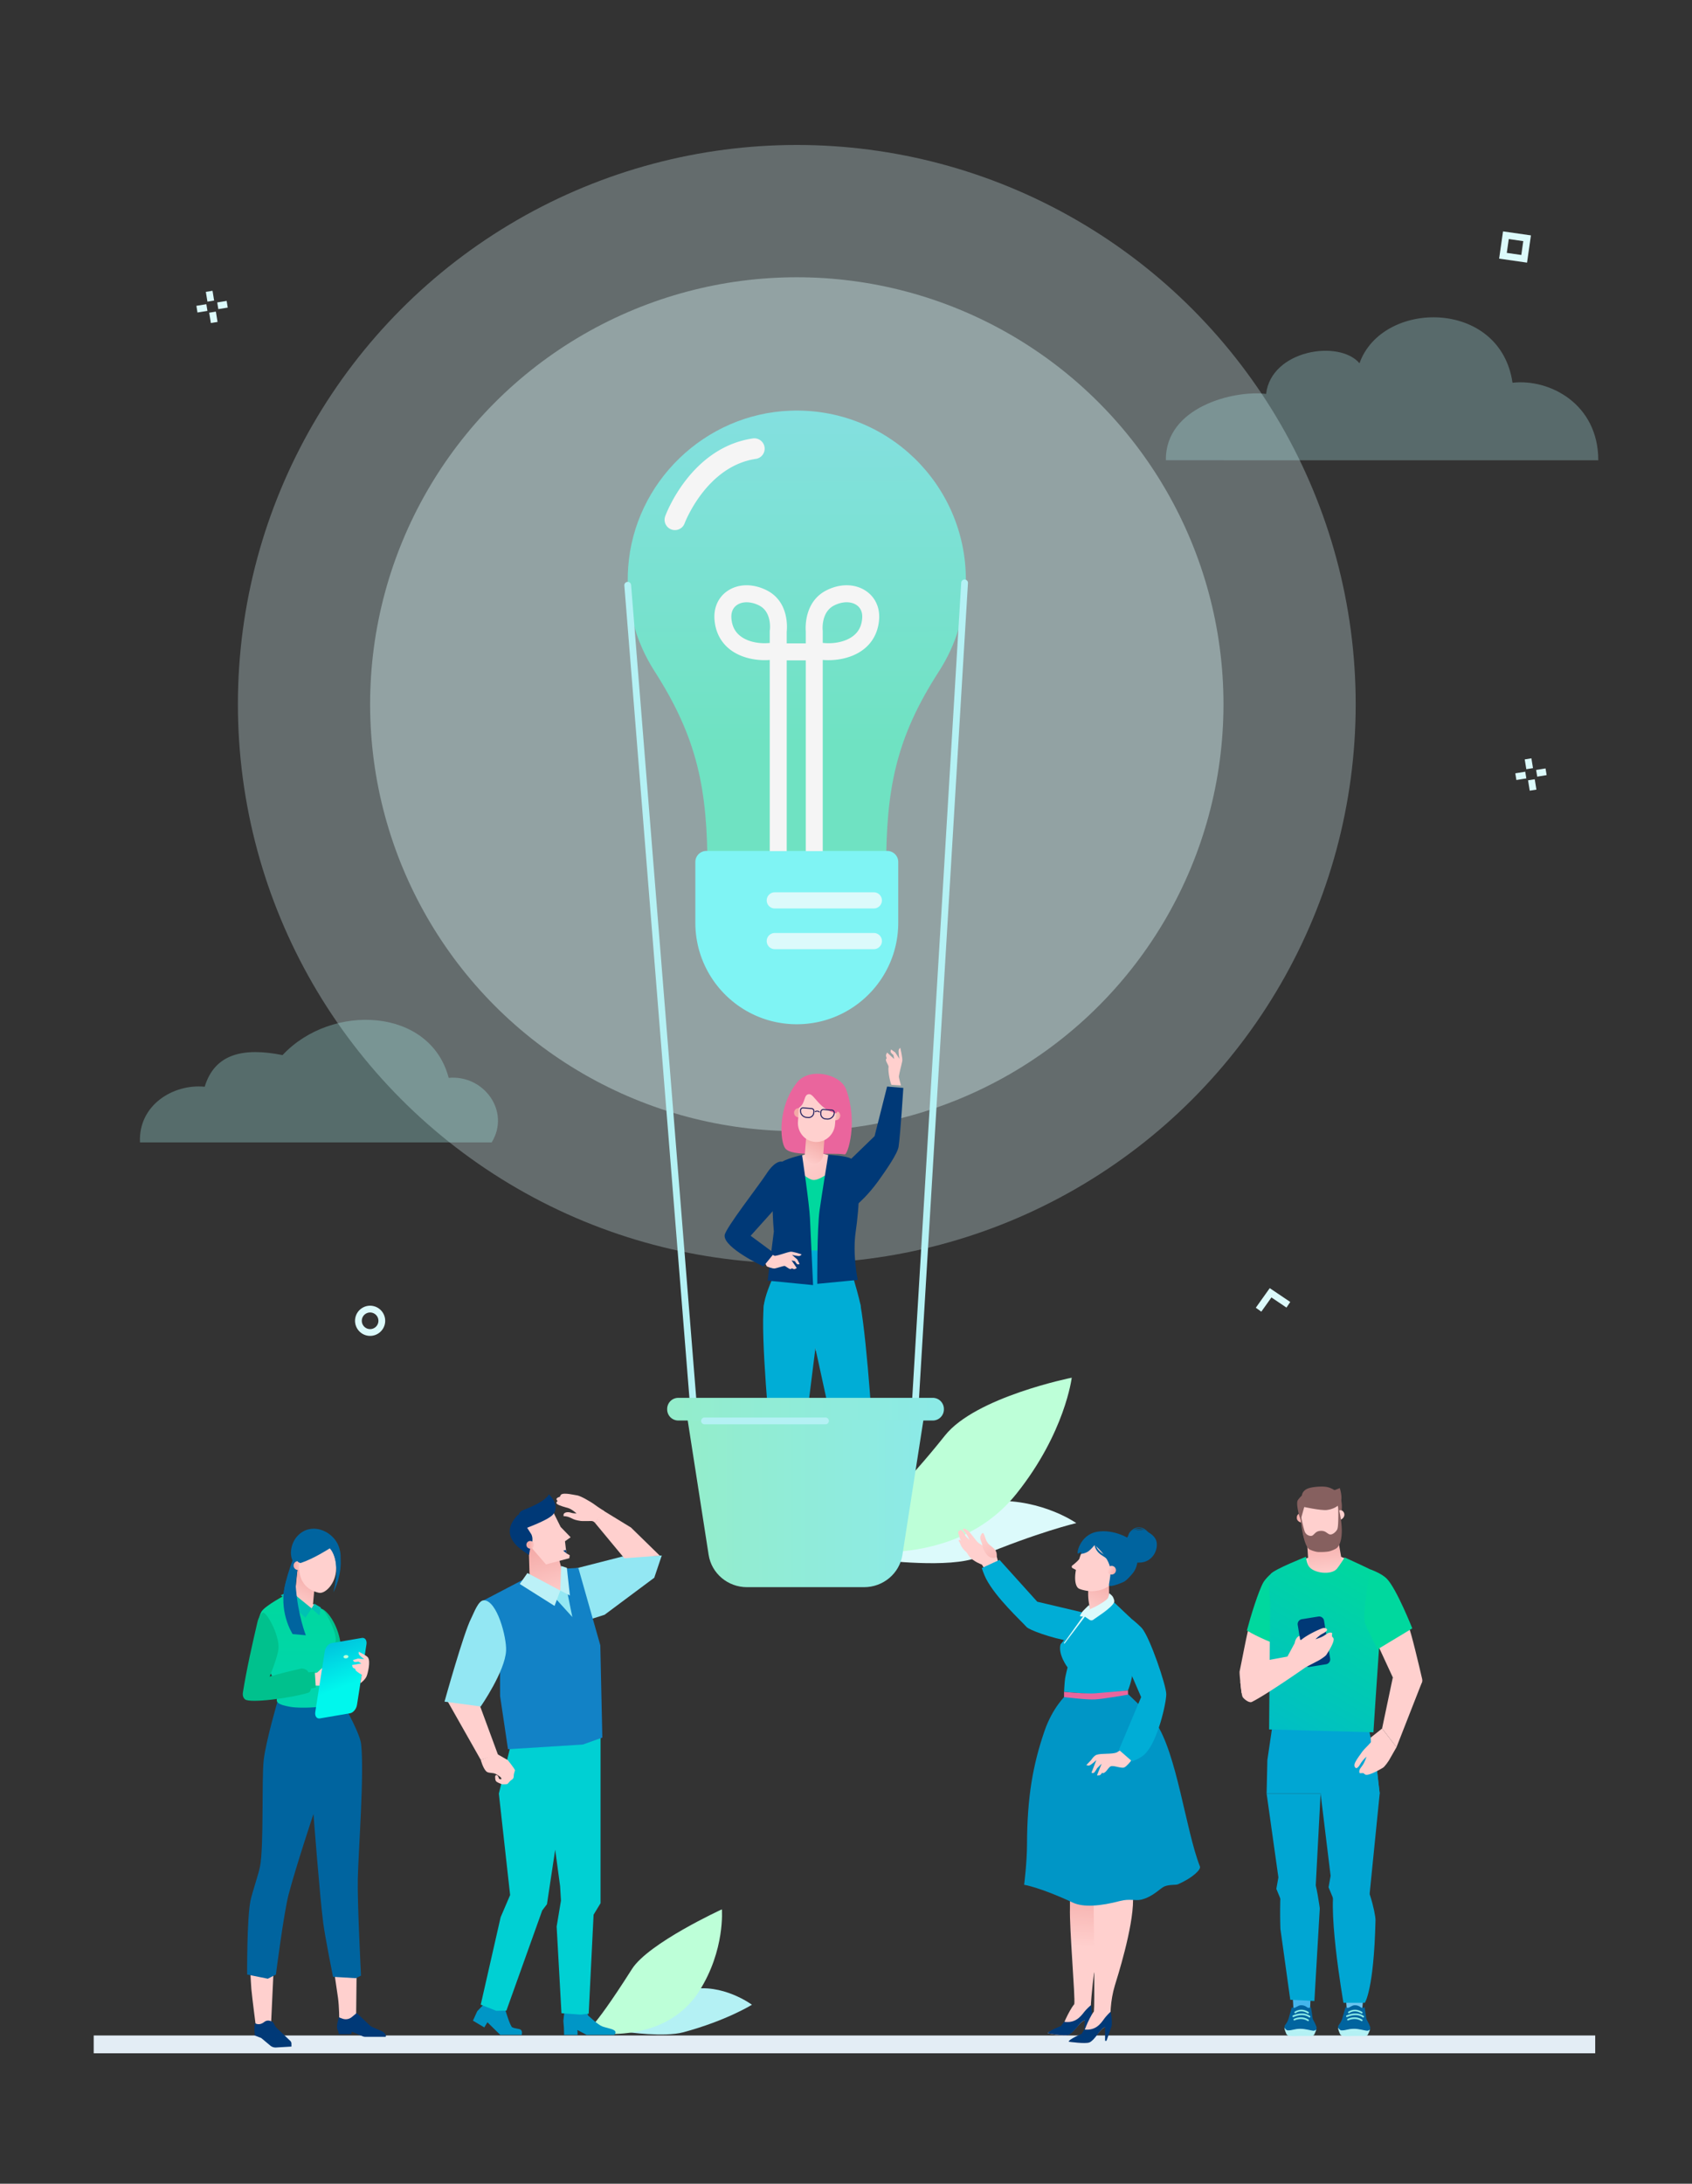 <svg xmlns="http://www.w3.org/2000/svg" viewBox="0 0 1000 1289.836" id="business-idea"><rect x="0" y="0" width="1000" height="1289.836" fill="#333333" stroke="none"/><path fill="#e3edf5" d="M55.388 1202.273h887.406v10.513H55.388z"></path><path fill="#b4f1f4" d="M444.412 1184.113s-17.61-13.029-36.631-8.922c-21.562 4.656-37.549 25.037-37.549 25.037s22.375 3.194 33.624.157c25.729-6.948 40.556-16.272 40.556-16.272z"></path><path fill="#bdffd8" d="M426.637 1127.779s-43.37 19.882-53.137 35.25c-25.197 39.645-27.788 37.094-27.788 37.094s45.991 9.747 67.491-24.001c15.474-24.292 13.434-48.343 13.434-48.343z"></path><circle cx="470.921" cy="415.939" r="252.176" fill="#dcfafb" opacity=".38"></circle><circle cx="470.921" cy="415.939" r="330.313" fill="#dcfafb" opacity=".29"></circle><linearGradient id="a" x1="471.086" x2="470.747" y1="439.668" y2="239.817" gradientUnits="userSpaceOnUse"><stop offset="0" stop-color="#63f7cc"></stop><stop offset="1" stop-color="#7ff4f4"></stop></linearGradient><path fill="url(#a)" d="M467.017 242.582c-50.487 1.923-92.163 42.122-95.759 92.518-1.615 22.616 4.305 43.773 15.503 61.22 25.629 39.931 31.369 70.002 31.369 117.449v4.006h105.582v-4.014c0-47.34 5.508-77.42 31.203-117.181 10.081-15.6 15.932-34.189 15.932-54.146 0-56.484-46.863-102.022-103.83-99.852z" opacity=".75"></path><path fill="#7ff4f4" d="M524.349 502.607H417.493a6.526 6.526 0 0 0-6.527 6.526v35.895c0 33.113 26.843 59.956 59.955 59.956 33.113 0 59.955-26.843 59.955-59.956v-35.895a6.526 6.526 0 0 0-6.527-6.526z"></path><linearGradient id="b" x1="487.183" x2="487.183" y1="531.82" y2="531.82" gradientUnits="userSpaceOnUse"><stop offset="0" stop-color="#93f7d6"></stop><stop offset="1" stop-color="#9bfffa"></stop></linearGradient><path fill="url(#b)" d="M457.912 531.82h58.541-58.541z"></path><path fill="#dcfafb" d="M516.453 536.596h-58.542a4.776 4.776 0 0 1 0-9.552h58.542a4.776 4.776 0 1 1 0 9.552z"></path><linearGradient id="c" x1="487.183" x2="487.183" y1="555.858" y2="555.858" gradientUnits="userSpaceOnUse"><stop offset="0" stop-color="#93f7d6"></stop><stop offset="1" stop-color="#9bfffa"></stop></linearGradient><path fill="url(#c)" d="M457.912 555.858h58.541-58.541z"></path><path fill="#dcfafb" d="M516.453 560.634h-58.542a4.776 4.776 0 1 1 0-9.552h58.542a4.776 4.776 0 1 1 0 9.552z"></path><path fill="#f5f5f5" d="M398.885 313.107a6.127 6.127 0 0 1-2.109-.379 6.105 6.105 0 0 1-3.623-7.83c.605-1.648 15.249-40.524 51.773-45.934 3.306-.492 6.442 1.809 6.936 5.147a6.107 6.107 0 0 1-5.146 6.936c-29.271 4.337-41.973 37.733-42.098 38.07a6.122 6.122 0 0 1-5.733 3.99z"></path><path fill="#ffd0ce" d="M756.763 942.297c-.852-4.579-6.973-5.569-9.218-1.488-3.258 5.921-6.811 12.682-8.448 16.816-1.542 3.895-4.627 20.872-6.453 29.554-.274 1.302 1.169 12.831 1.169 12.831l1.91.2s8.493-7.693 11.047-9.42a4.948 4.948 0 0 0 1.827-2.271l10.898-27.353a4.95 4.95 0 0 0 .268-2.742l-3-16.127z"></path><path fill="#00d89e" d="M753.977 928.383c-1.347-.944-6.257 4.345-7.323 6.262-2.931 5.269-7.51 20.001-9.717 28.417 6.184 3.918 17.452 8.278 17.452 8.278l.128-13.781c-.001 0 1.597-27.678-.54-29.176z"></path><path fill="#ffd0ce" d="M783.373 934.642c-4.982.206-13.919-8.017-15.79-11.117 0 0 1.992-2.236 4.057-2.928 12.281-4.117 11.385-5.108 21.388-.858 1.184.503 5.004 1.96 5.004 1.96-.085.411-10.277 12.762-14.659 12.943z"></path><linearGradient id="d" x1="-3127.279" x2="-3127.279" y1="1079.576" y2="1056.881" gradientTransform="scale(-1 1) rotate(5.923 -517.316 23650.639)" gradientUnits="userSpaceOnUse"><stop offset="0" stop-color="#ffd0ce"></stop><stop offset="1" stop-color="#f4aaa7"></stop></linearGradient><path fill="url(#d)" d="m773.859 931.847 20.518-2.415-3.88-22.129-18.113 1.879z"></path><path fill="#69c4f0" d="m807.35 1161.707-2.559 28.578-8.549.362-1.034-13.551 3.152-9.081z"></path><path fill="#00a6d3" d="m752.003 1019.494-2.969 20.062-.441 19.86h66.827l-1.856-16.003-5.281-25.765z"></path><linearGradient id="e" x1="-1529.59" x2="-1473.567" y1="1023.802" y2="926.769" gradientTransform="translate(2283.623)" gradientUnits="userSpaceOnUse"><stop offset="0" stop-color="#00bec5"></stop><stop offset="1" stop-color="#00d89e"></stop></linearGradient><path fill="url(#e)" d="M751.077 929.648c1.947-2.71 20.794-10.134 20.794-10.134s.249 3.449 1.552 5.497c2.747 4.317 13.502 5.527 16.753 1.559 1.623-1.982 4.514-6.651 4.514-6.651s17.201 7.658 22.168 10.801c3.18 2.012-.046 17.488-1.438 37.225-1.802 25.553-3.709 55.25-3.709 55.25l-61.646-1.684.599-74.619c0-.001-1.416-14.699.413-17.244z"></path><path fill="#00a6d3" d="M806.62 1182.989s5.379-7.471 6.324-48.797c.089-3.907-4.866-25.778-11.279-27.842-3.421-1.102-9.593 1.688-11.654 4.589-6.902 9.712 3.998 72.051 3.998 72.051h12.611z"></path><path fill="#ffd0ce" d="M816.055 931.194s12.562 20.068 16.21 28.695c1.783 4.216 6.45 24.04 8.255 31.822.57 2.459-1.299 4.146-3.044 4.837-1.989.788-14.293-5.757-14.293-5.757l-13.267-28.695 6.139-30.902z"></path><path fill="#44b5ec" d="m775.094 1167.971-.989 22.629-9.441-.373-1.139-19.332z"></path><path fill="#00a6d3" d="M757.853 1109.911c-1.931 8.002-1.104 29.431-1.104 29.431l5.824 41.852 14.251.712 3.194-54.753s-2.021-15.193-3.957-18.163c-1.836-2.817-16.563-5.894-18.208.921z"></path><path fill="#00649f" d="m763.454 1185.692-1.812 6.369a10.946 10.946 0 0 1-1.92 3.757 2.866 2.866 0 0 0-.558 2.376l1.074 2.766 16.596.325 1.027-2.158a2.844 2.844 0 0 0 .052-2.342l-.635-1.498c-.371-.875-1.37-2.331-1.504-3.265-.227-1.584-.945-6.33-.945-6.33l-1.073.224a1.569 1.569 0 0 1-1.297-.31 5.356 5.356 0 0 0-4.091-1.138c-.583.078-1.981.841-2.726 1.268a1.56 1.56 0 0 1-1.068.173l-1.12-.217z"></path><path fill="#b4f1f4" d="M759.102 1197.707s1.069 1.542 1.921 1.56c2.868.06 3.786-.937 7.599-.937 2.962 0 6.235 1.097 7.849 1.157.361.013 1.513-.651 1.513-.651s-1.122 2.935-1.443 3.198c-.32.262-.747.528-1.598.528-1.526 0-4.902-.019-6.428 0-1.481.018-3.718.172-6.399 0-.945-.061-1.651-.72-1.852-1.174-1.199-2.712-1.162-3.681-1.162-3.681z"></path><path fill="#8ceae7" d="M773.079 1193.807a.503.503 0 0 1-.272-.08c-3.636-2.355-7.567-.396-7.607-.376a.5.5 0 0 1-.457-.89c.181-.093 4.474-2.249 8.608.426a.5.5 0 0 1-.272.92z"></path><path fill="#8ceae7" d="M773.948 1191.656a.49.49 0 0 1-.292-.095c-3.809-2.745-9.046-.222-9.099-.196a.499.499 0 1 1-.441-.897c.236-.115 5.834-2.813 10.125.282a.5.5 0 0 1-.293.906z"></path><path fill="#8ceae7" d="M773.079 1189.298a.503.503 0 0 1-.267-.077c-3.933-2.485-6.892-.26-7.016-.164a.5.5 0 0 1-.615-.788c.036-.027 3.622-2.765 8.166.106a.501.501 0 0 1-.268.923z"></path><path fill="#00649f" d="m795.166 1185.692-1.812 6.369a10.964 10.964 0 0 1-1.92 3.757 2.862 2.862 0 0 0-.558 2.376l1.074 2.766 16.596.325 1.027-2.158a2.844 2.844 0 0 0 .052-2.342l-.635-1.498c-.371-.875-1.37-2.331-1.504-3.265-.227-1.584-.945-6.33-.945-6.33l-1.073.224a1.569 1.569 0 0 1-1.297-.31 5.356 5.356 0 0 0-4.091-1.138c-.583.078-1.981.841-2.726 1.268a1.56 1.56 0 0 1-1.068.173l-1.12-.217z"></path><path fill="#b4f1f4" d="M790.813 1197.707s1.069 1.542 1.921 1.56c2.868.06 3.786-.937 7.599-.937 2.962 0 6.235 1.097 7.848 1.157.361.013 1.513-.651 1.513-.651s-1.122 2.935-1.443 3.198c-.32.262-.747.528-1.598.528-1.525 0-4.902-.019-6.428 0-1.482.018-3.718.172-6.399 0-.945-.061-1.651-.72-1.852-1.174-1.198-2.712-1.161-3.681-1.161-3.681z"></path><path fill="#8ceae7" d="M804.79 1193.807a.497.497 0 0 1-.271-.08c-3.635-2.356-7.567-.396-7.606-.376a.5.5 0 0 1-.457-.89c.181-.093 4.476-2.248 8.607.426a.5.5 0 0 1-.273.92z"></path><path fill="#8ceae7" d="M805.66 1191.656a.49.49 0 0 1-.292-.095c-3.809-2.745-9.046-.222-9.099-.196a.499.499 0 1 1-.441-.897c.236-.115 5.835-2.813 10.126.282a.5.5 0 0 1-.294.906z"></path><path fill="#8ceae7" d="M804.79 1189.298a.503.503 0 0 1-.267-.077c-3.933-2.485-6.892-.26-7.016-.164a.5.5 0 0 1-.615-.788c.036-.027 3.622-2.765 8.166.106a.501.501 0 0 1-.268.923z"></path><path fill="#00d89e" d="M806.674 958.51c.739 2.733 7.519 15.658 7.519 15.658l20.487-12.347s-9.203-23.236-14.968-29.247c-3.242-3.38-9.795-5.555-9.795-5.555s-4.922 25.28-3.243 31.491z"></path><path fill="#00a6d3" d="m809.461 1118.737 5.959-59.321-1.856-16.003-33.069 16.003 5.923 48.561-1.211 6.76 5.105 12.417zM777.553 1115.068l2.942-55.652h-31.902l6.96 49.484-1.211 6.76 5.105 12.416z"></path><linearGradient id="f" x1="-4610.843" x2="-4605.56" y1="-6648.073" y2="-6648.073" gradientTransform="rotate(174.077 -2114.656 -2736.531)" gradientUnits="userSpaceOnUse"><stop offset="0" stop-color="#ffd0ce"></stop><stop offset="1" stop-color="#f4aaa7"></stop></linearGradient><path fill="url(#f)" d="M766.453 896.9c-.16-1.543.519-2.848 2.102-3.013 1.583-.164 2.997.954 3.157 2.497.16 1.543-.13 2.78-1.713 2.944-1.584.164-3.386-.885-3.546-2.428z"></path><path fill="#ffd0ce" d="M782.413 914.534c-3.725-.333-11.032-2.081-12.012-7.546l-2.647-15.594c-1.084-6.045 3.39-11.747 9.735-12.406l2.036-.211c6.345-.658 11.895 4.004 12.074 10.143l.611 15.805c.163 5.55-4.061 9.214-9.797 9.809z"></path><path fill="#86605f" d="m767.794 895.189.922 2.484 2.673-9.531 18.742-.933 1.815 8.055.913-2.106s.883-5.501-1.006-9.699c-.999-2.22-4.607-4.671-7.925-5.22-2.594-.429-7.846-.076-10.452.776-4.002 1.308-4.05 4.334-4.05 4.334s-2.239 2.084-2.604 3.188c-.721 2.174.972 8.652.972 8.652z"></path><linearGradient id="g" x1="-1306.755" x2="-1303.261" y1="1187.668" y2="1187.668" gradientTransform="rotate(-7.607 -2459.417 -14757.898)" gradientUnits="userSpaceOnUse"><stop offset="0" stop-color="#ffd0ce"></stop><stop offset="1" stop-color="#f4aaa7"></stop></linearGradient><path fill="url(#g)" d="M794.545 894.325c.215 1.537-1.171 3.268-2.759 3.363-.81.048-.559-5.46-.306-5.546 1.513-.514 2.849.645 3.065 2.183z"></path><path fill="#86605f" d="M769.369 889.828s11.041 2.48 14.782 2.071c2.894-.317 6.826-1.775 8.202-4.585 1.344-2.746-.521-8.368-.521-8.368s-3.636 1.707-7.793 2.523c-2.107.413-9.269.063-13.92 2.076-1.808.781-.75 6.283-.75 6.283z"></path><path fill="#86605f" d="M775.742 906.933c.472-.323.976-.85 1.372-1.24 1.123-1.106 2.141-1.43 3.542-1.477 1.411-.047 2.343.34 3.059.819.841.562 1.286.933 1.925 1.198 1.659.689 4.175-1.542 4.769-3.096.834-2.18.497-13.17.497-13.17l.831 3.283c.009.083.022.163.04.245.313 1.463 3.415 15.706-1.569 20.736-.738.745-3.265 1.738-4.328 2.015-1.699.444-5.258.56-7.01.439-1.298-.09-3.852-.882-4.973-1.546-3.667-2.173-5.158-16.97-5.354-19.096a2.522 2.522 0 0 1 .004-.499l.152-1.386s.982 6.056 2.317 10.201c.861 2.669 3.72 3.262 4.726 2.574z"></path><path fill="#ffd0ce" d="m825.364 1031.991-8.531-11.032 6.35-30.167 16.86 3.742z"></path><path fill="#ffd0ce" d="m825.364 1031.991-4.538 7.917s-2.323 3.593-3.56 4.279c-.943.522-7.851 4.745-10.205 4.054-.292-.086-1.249-.911-1.249-.911s-1.497-.057-1.958.057c-.47.117-.792-1.341-.049-2.633.044-.077.733-1.042 1.545-2.173 1.218-1.697 2.302-5.031 2.302-5.031s-1.942 1.758-3.094 3.447c-.609.892-1.648 3.088-2.87 3.37-.337.078-1.51-.585-1.132-2.303.35-1.594 2.041-3.902 3.779-6.297.63-.869.598-1.255 4.264-4.905.424-.422 1.603-1.779 1.603-1.779l-.112-2.737 6.744-5.385 8.53 11.03z"></path><path fill="#003977" d="m773.945 984.588 9.758-1.571a2.937 2.937 0 0 0 2.433-3.367l-3.605-22.393a2.937 2.937 0 0 0-3.367-2.433l-9.758 1.571a2.937 2.937 0 0 0-2.433 3.367l3.605 22.393a2.938 2.938 0 0 0 3.367 2.433z"></path><path fill="#ffd0ce" d="m771.714 984.749 7.964-4.161s3.617-2.135 4.315-3.286c.532-.877 4.828-7.298 4.161-9.51-.083-.275-.898-1.18-.898-1.18s-.041-1.403.078-1.833c.122-.439-1.333-.757-2.632-.075-.077.04-1.049.675-2.189 1.422-1.71 1.121-5.055 2.099-5.055 2.099s1.778-1.799 3.479-2.859c.898-.56 3.105-1.508 3.4-2.65.081-.314-.569-1.42-2.291-1.086-1.51.293-8.994 3.662-12.925 6.895a.485.485 0 0 1-.786-.302l-.328-2.035c-2.53 1.187-2.797 4.278-2.797 4.278l-4.313 7.994 10.817 6.289zm0 0-10.816-6.287-10.431 1.931-17.42 12.955s.68 7.964 1.412 9.058c.853 1.274 3.833 3.641 5.434 2.842 8.912-4.445 31.821-20.499 31.821-20.499z"></path><path fill="#00d89e" d="m470.72 690.17 24.11 1.872-3.783 48.73-24.111-1.873z"></path><path fill="#ffd0ce" d="M452.948 774.787s-.195 18.737.09 25.866c.261 6.548 1.647 19.594 2.452 26.098.76 6.141 3.199 21.534 2.919 24.58-.419 4.55-2.773 13.271-2.632 19.497.636 28.162 2.909 46.448 2.909 46.448s-2.317 4.117-4.953 7.509c-1.109 1.427-.786 2.56-2.618 4.453-.688.711 2.864 2.163 4.419 2.209 2.687.08 8.319-2.279 11.256-5.827 1.446-1.748.457-4.888 1.02-8.942 1.435-10.332 4.251-33.508 5.837-46.149.788-6.277-.498-15.714.56-21.695.153-.867 1.812-13.097 1.972-13.944 1.298-6.852 3.468-33.213 3.468-33.213l-26.699-26.89zm52.638 11.112s9.53 58.936 9.006 67.065c-.294 4.56-1.924 3.327-3.031 9.456-5.008 27.72-9.918 52.686-9.918 52.686s7.026 5.507 10.937 8.786c2.629 2.204 6.579 2.717 5.712 4.813-.384.927-15.862-2.555-17.405-2.752-2.667-.339-7.571-.336-8.421-3.043-.512-1.629.681-5.133.755-9.225.189-10.429-1.439-32.722-.068-43.491.799-6.276 2.921-10.594 3.751-13.615 2.146-7.809-15.273-60.893-15.273-60.893l23.955-9.787z"></path><path fill="#004381" d="M447.664 933.286c1.378.239 3.728.481 3.728.481 1.153.16 3.803.194 4.752-.48l4.838-3.201a7.191 7.191 0 0 1 2.83-1.103l.993-.159a3.478 3.478 0 0 0 2.698-2.184c.581-2.022.043-5.586.043-5.586s-7.964 8.006-13.512 6.559c-2.39-.623 1.109-4.648 1.109-4.648s-2.644 3.713-7.344 6.914c-.59.402-1.535 1.063-1.658 1.766-.098.552.116 1.397 1.523 1.641zm44.246-12.639.837-3.154s5.177 3.222 13.356 5.623c2.498.733 5.908.509 6.478.776l5.538 2.596a4.413 4.413 0 0 1 1.921 1.741c.442.742-.147 1.681-1.01 1.656l-10.917-.316a3.55 3.55 0 0 1-1.382-.324l-6.449-2.95-.463 2.625-7.367-.576-.846-4.025a10.265 10.265 0 0 1 .304-3.672z"></path><linearGradient id="h" x1="590.3" x2="647.463" y1="1188.347" y2="1188.347" gradientTransform="rotate(4.44 5991.191 -789.797)" gradientUnits="userSpaceOnUse"><stop offset="0" stop-color="#00add6"></stop><stop offset="1" stop-color="#00add6"></stop></linearGradient><path fill="url(#h)" d="M480.64 788.972c-7.717.397-30.155-7.246-29.243-17.465.993-11.12 13.694-33.388 13.694-33.388l34.522 1.019s7.434 23.844 8.877 31.31c2.338 12.096-20.359 18.138-27.85 18.524z"></path><path fill="#ea659d" d="M471.196 639.199c-11.862 14.644-10.162 35.119-7.101 39.107 4.089 5.328 25.992 2.168 35.165 3.558 1.755.266 7.941-18.981.845-38.316-3.428-9.34-21.759-13.177-28.909-4.349z"></path><linearGradient id="i" x1="269.233" x2="303.777" y1="1294.042" y2="1353.876" gradientTransform="translate(208.903 -614.873)" gradientUnits="userSpaceOnUse"><stop offset="0" stop-color="#ffd0ce"></stop><stop offset="1" stop-color="#f4aaa7"></stop></linearGradient><path fill="url(#i)" d="M480.668 696.968c5.078.322 14.811-8.617 16.793-11.498 0 0-2.632-1.435-3.925-1.874-8.474-2.876-12.032-3.93-22.337-.169-1.22.445-4.582 2.448-4.582 2.448.075.392 9.584 10.81 14.051 11.093z"></path><linearGradient id="j" x1="609.379" x2="615.654" y1="1111.478" y2="1096.161" gradientTransform="rotate(4.44 5991.191 -789.797)" gradientUnits="userSpaceOnUse"><stop offset="0" stop-color="#ffd0ce"></stop><stop offset="1" stop-color="#f4aaa7"></stop></linearGradient><path fill="url(#j)" d="m486.803 672.325-9.841-.77a.49.49 0 0 0-.526.449l-.739 9.446a5.424 5.424 0 0 0 4.985 5.831 5.424 5.424 0 0 0 5.831-4.985l.739-9.446a.487.487 0 0 0-.449-.525z"></path><linearGradient id="k" x1="736.555" x2="741.954" y1="1110.981" y2="1110.981" gradientTransform="rotate(4.531 6329.756 -2215.875)" gradientUnits="userSpaceOnUse"><stop offset="0" stop-color="#ffd0ce"></stop><stop offset="1" stop-color="#f4aaa7"></stop></linearGradient><path fill="url(#k)" d="M496.615 659.175c-.119 1.501-1.42 2.622-2.907 2.505-1.486-.118-2.595-1.43-2.476-2.931.119-1.501 1.42-2.622 2.906-2.504 1.487.117 2.596 1.43 2.477 2.93z"></path><linearGradient id="l" x1="-5002.633" x2="-4997.234" y1="-6733.542" y2="-6733.542" gradientTransform="rotate(-175.56 -2119.694 -3145.094)" gradientUnits="userSpaceOnUse"><stop offset="0" stop-color="#ffd0ce"></stop><stop offset="1" stop-color="#f4aaa7"></stop></linearGradient><path fill="url(#l)" d="M469.315 657.037c.117-1.501 1.418-2.624 2.904-2.507 1.487.116 2.596 1.427 2.479 2.928-.117 1.501-1.418 2.624-2.904 2.507-1.487-.116-2.596-1.427-2.479-2.928z"></path><path fill="#ffd0ce" d="M484.264 641.711c-6.049-.479-11.352 4.174-11.845 10.393l-.813 10.266c-.493 6.219 4.012 11.649 10.061 12.128 6.049.479 11.352-4.174 11.845-10.393l.813-10.266c.492-6.218-4.012-11.648-10.061-12.128z"></path><path fill="#ea659d" d="M492.544 638.173c-2.674-2.449-9.846-4.859-16.89.326-7.208 5.307-4.642 16.531-3.405 15.75 4.095-2.583 2.479-8.103 6.131-7.96 2.942.116 6 9.146 15.65 11.267.751.165 1.912-2.945 2.589-5.492 1.74-6.555-1.888-11.888-4.075-13.891z"></path><path fill="#1a1b5c" d="m479.682 654.474-4.951-.387a1.79 1.79 0 0 0-1.922 1.643 4.275 4.275 0 0 0 3.925 4.591l.879.069a3.392 3.392 0 0 0 3.643-3.115l.069-.879a1.79 1.79 0 0 0-1.643-1.922zm.98 2.754a2.797 2.797 0 0 1-3.003 2.567l-.879-.069a3.68 3.68 0 0 1-3.377-3.951 1.192 1.192 0 0 1 1.281-1.095l4.951.387a1.192 1.192 0 0 1 1.095 1.281l-.068.88zm4.189-.556-.069.879a3.392 3.392 0 0 0 3.115 3.643l.879.069a4.275 4.275 0 0 0 4.591-3.925 1.79 1.79 0 0 0-1.643-1.922l-4.951-.387a1.79 1.79 0 0 0-1.922 1.643zm.594.046a1.193 1.193 0 0 1 1.281-1.095l4.951.387a1.192 1.192 0 0 1 1.095 1.281 3.679 3.679 0 0 1-3.951 3.377l-.879-.069a2.797 2.797 0 0 1-2.567-3.003l.07-.878zm-.956-.078a2.369 2.369 0 0 0-2.813-.245.269.269 0 0 0 .283.455 1.83 1.83 0 0 1 2.173.19.268.268 0 1 0 .357-.4z"></path><path fill="#003977" d="M474.028 682.189s4.31 28.963 4.68 37.4c.515 11.764 1.834 39.469 1.834 39.469L453.7 756.42l3.66-29.085s-3.177-32.461 3.467-40.038c2.365-2.697 13.201-5.108 13.201-5.108zm15.49-.138s-3.992 24.684-5.125 32.705c-1.579 11.185-1.354 43.556-1.354 43.556l23.892-2.301s-3.19-14.895-1.195-28.552c1.865-12.763 4.16-38.47-2.636-43.034-2.642-1.774-13.582-2.374-13.582-2.374z"></path><path fill="#004381" d="m462.634 928.705-1.66.588-.164 2.094 3.771.519 2.301-.761.816-5.451z"></path><linearGradient id="m" x1="590.287" x2="623.669" y1="1268.274" y2="1268.274" gradientTransform="rotate(4.44 5991.191 -789.797)" gradientUnits="userSpaceOnUse"><stop offset="0" stop-color="#00add6"></stop><stop offset="1" stop-color="#00add6"></stop></linearGradient><path fill="url(#m)" d="M456.974 914.328s-3.393-36.931-2.648-49.848c.221-3.832 1.123-13.099 1.123-13.099s-6.199-63.037-3.944-80.808c1.023-8.059 33.124 4.003 33.124 4.003l-9.707 77.75 1.445 14.686-7.551 47.698-8.962 1.183-2.88-1.565z"></path><linearGradient id="n" x1="-3289.662" x2="-3249.048" y1="1529.71" y2="1529.71" gradientTransform="matrix(-1 .001 -.074 .975 -2658.432 -645.523)" gradientUnits="userSpaceOnUse"><stop offset="0" stop-color="#00add6"></stop><stop offset="1" stop-color="#00add6"></stop></linearGradient><path fill="url(#n)" d="m504.352 912.605 9.086-52.361 2.837-6.211s-3.384-58.812-7.784-83.586c-1.336-7.522-27.941 19.682-27.941 19.682l13.803 63.295-2.889 11.154-.594 48.445 13.482-.418z"></path><path fill="#ffd0ce" d="M467.098 739.355c-2.747.516-6.278 2.043-9.047 2.423-.433.06-2.351-1.155-2.351-1.155l-3.855 4.67s1.294 2.521 1.317 2.655c.023.134 3.56 1.498 4.773 1.268 1.658-.313 3.826-1.129 5.478-1.472.967-.201 2.599 1.957 3.936 1.817.137-.014.608-.423.608-.423s1.147.515 1.553.486c.38-.027 1.377-.655 1.377-.655l-3.063-4.526 2.016.544s.944 1.772 1.626 1.825c.784.061 1.111-.271 1.111-.271l-1.351-2.612-3.118-2.726s3.654.984 4.667.557c.45-.19.999-.863.999-.863s-5.302-1.8-6.676-1.542z"></path><path fill="#003977" d="m457.302 714.734-13.656 15.194 13.921 10.283-6.38 7.82s-23.642-11.009-22.912-18.416c.404-4.098 20.345-29.536 24.643-36.207 5.588-8.676 9.36-7.225 9.36-7.225l-4.976 28.551zm43.726-28.304 15.858-15.343 7.407-29.317 9.598.835s-1.707 27.367-2.817 34.727c-.614 4.072-7.364 13.813-11.998 20.255-6.027 8.377-11.894 13.354-11.894 13.354l-6.154-24.511z"></path><path fill="#ffd0ce" d="M525.15 630.32c-.341 1.621.382 6.98 1.67 10.433l5.659.363s-1.317-4.763-1.243-5.259c.47-3.169 1.425-6.058 2.023-9.193.299-1.568-1.195-7.791-1.195-7.791s-.659.592-.856 1.098c-.445 1.141.342 5.415.342 5.415l-2.456-3.764-2.419-1.72s-.328.356-.301 1.264c.023.789 1.663 1.988 1.663 1.988l.435 2.357-4.163-3.812s-.634 1.11-.674 1.547c-.043.466.398 1.821.398 1.821s-.406.518-.424.675c-.187 1.534 1.772 3.477 1.541 4.578z"></path><path fill="#f5f5f5" d="M511.683 348.971c-6.412-4.248-15.058-4.377-23.125-.346-13.227 6.611-12.538 21.952-12.329 24.483v6.919H464.96v-6.849c.301-2.776 1.29-17.963-11.894-24.553-8.026-4.01-16.6-3.899-22.935.3-5.442 3.605-8.312 9.678-7.875 16.659.474 7.607 3.731 13.908 9.413 18.215 6.645 5.034 15.771 6.596 23.267 6.024V502.71h10.023V390.05h11.268v112.66h10.023V389.799c7.643.654 17.079-.895 23.924-6.079 5.685-4.307 8.938-10.58 9.41-18.131.435-6.951-2.445-13.006-7.901-16.618zm-56.695 23.197a5.17 5.17 0 0 0-.051.713v6.884c-5.44.591-12.462-.353-17.212-3.954-3.381-2.563-5.169-6.111-5.463-10.852-.213-3.402.963-6.059 3.404-7.674 1.556-1.031 3.492-1.542 5.606-1.542 2.32 0 4.849.619 7.312 1.849 7.727 3.864 6.458 14.167 6.404 14.576zm49.133 3.563c-4.951 3.751-12.296 4.671-17.869 3.996v-6.846c0-.193-.01-.378-.031-.567-.012-.105-1.119-10.754 6.819-14.722 4.746-2.374 9.772-2.475 13.109-.266 2.456 1.626 3.643 4.265 3.431 7.633-.292 4.685-2.077 8.209-5.459 10.772z"></path><path fill="#b4f1f4" d="M748.285 232.668c3.041-25.957 43.147-32.256 55.205-18.107 13.344-37.631 83.2-38.233 90.432 11.514 22.063-2.488 50.711 12.613 50.69 45.778H689.057c-.47-31.358 40.01-41.52 59.228-39.185z" opacity=".29"></path><path fill="#aff9f5" d="M120.973 641.895c5.93-19.465 22.688-23.343 46.021-18.692 28.919-30.953 87.281-28.196 98.188 13.443 20.743-1.898 36.677 19.732 25.409 38.129H82.72c-.984-22.282 19.958-34.704 38.253-32.88z" opacity=".29"></path><path fill="#dcfafb" d="M636.109 899.631s-19.86-14.002-47.968-13.084c-17.309.566-67.911 34.877-67.911 34.877s41.326 5.206 57.79-1.667c35.862-14.972 58.089-20.126 58.089-20.126z"></path><path fill="#bdffd8" d="M633.412 813.751s-56.756 11.337-74.896 34.12c-46.794 58.773-71.437 65.679-71.437 65.679s73.796 18.698 113.713-31.33c28.731-36.008 32.62-68.469 32.62-68.469z"></path><path fill="#93e7f3" d="m357.313 953.781 29.368-21.876 4.429-13.131-23.463.648-29.635 7.584 8.825 30.109z"></path><path fill="#0096c6" d="m333.281 1197.654-.327-3.95.666-6.198 6.324.082 6.205-1.281s1.369 4.215 1.514 4.264c.316.106 5.442 5.267 8.378 6.387 1.56.595 5.094 1.245 6.563 2.04 2.499 1.352.326 2.916.326 2.916h-16.275l-5.368-2.876.101 2.876h-7.992l-.115-4.26zm-51.215-9.73 4.944-5.168s3.438 1.103 5.205 2.146c1.126.664 5.839.724 6.012 1.039s3.219 10.91 4.518 11.508c1.792.825 3.667.74 4.777 1.285 1.495.735.825 3.18.825 3.18h-12.683l-7.591-7.432-1.844 3.032-6.708-3.983 2.545-5.607z"></path><linearGradient id="o" x1="-653.981" x2="-653.981" y1="2354.798" y2="2323.119" gradientTransform="matrix(1.113 -.345 .319 1.028 304.16 -1700.224)" gradientUnits="userSpaceOnUse"><stop offset="0" stop-color="#ffd0ce"></stop><stop offset="1" stop-color="#f4aaa7"></stop></linearGradient><path fill="url(#o)" d="m331.847 943.551-18.65-5.532-.698-24.149 17.312 4.984 4.302 15.824z"></path><path fill="#93e7f3" d="m314.16 937.728 16.987 1.748 11.663-9.123-6.448 38.144z"></path><path fill="#ffd0ce" d="m284.124 1039.462-19.901-35.137 19.364 3.016 10.734 29.111z"></path><path fill="#00d0d3" d="m302.225 1029.213-7.395 30.197 6.663 59.918-5.604 13.09-11.761 51.66 9.156 3.608 6.005-.085 21.177-59.179 2.801-3.696 4.862-32.193 2.903 21.544.515 8.536-2.56 15.304 2.851 51.21 11.381.83 4.708-.556 2.889-58.465 4.125-6.8v-100.517z"></path><path fill="#1282c6" d="m285.905 945.239 25.37-13.277 11.138 5.663 15.852 17.49-4.941-24.3 1.397-4.331 7.098-.368 12.975 45.674 1.19 54.538-11.567 4.116-44.182 2.754-4.678-31.441-.037-13.423z"></path><path fill="#93e7f3" d="M262.715 1005.088s11.305-40.606 15.688-49.048c1.515-2.918 4.215-10.765 7.502-10.801 7.854-.085 13.577 21.887 13.197 29.732-.595 12.261-14.978 32.986-14.978 32.986l-21.409-2.869z"></path><path fill="#ffd0ce" d="m313.164 913.014 9.532 11.04 13.777-3.693.258-1.75-1.965-1.118-.85-7.122 3.335-2.369-5.908-6.103-4.649-9.347-10.89 4.769-4.678 2.045-1.61 2.173z"></path><path fill="#bcf1f7" d="m307.18 935.59 4.538-6.459 19.429 10.345-3.398 9.083zM331.147 939.476l.518-14.518 3.36 1.098 1.798 16.332z"></path><path fill="#ffd0ce" d="m293.846 1036.047 6.238 3.556s3.832 4.721 4.238 5.924c.151.449-.692 1.536-.703 3.758-.006 1.347-1.117 1.929-1.569 2.231-.628.419-.899.981-2.096 2.175-.202.201-2.882.306-3.362.148-.322-.106-3.024-1.05-3.485-1.84-.363-.621-.439-1.201-.479-2.324-.032-.885.303-1.125.748-1.185.565-.076 1.122.557 1.572 2.17 0 0 1.26.551 1.383.111.26-.934-2.25-2.386-3.334-2.968-1.798-.965-4.392-.238-5.693-1.599-1.945-2.036-3.179-6.743-3.179-6.743l9.721-3.414z"></path><path fill="#003977" d="M326.762 894.646c-3.207 3.619-18.228 8.833-18.228 8.833s-5.54-9.161.732-11.553c14.28-5.446 15.129-9.319 15.129-9.319s7.147 6.646 2.367 12.039z"></path><path fill="#003977" d="m313.515 913.74-.883 4.745s-5.795-3.723-8.099-6.421c-4.274-5.005-4.947-10.65 1.625-17.369l1.458 1.518 6.435 10.066c1.004 2.143.815 4.769-.536 7.461z"></path><linearGradient id="p" x1="-5080.676" x2="-5076.19" y1="-8599.757" y2="-8599.757" gradientTransform="rotate(-178.098 -2303.01 -3887.473)" gradientUnits="userSpaceOnUse"><stop offset="0" stop-color="#ffd0ce"></stop><stop offset="1" stop-color="#f4aaa7"></stop></linearGradient><path fill="url(#p)" d="M311.108 912.378a2.254 2.254 0 0 1 2.317-2.189 2.255 2.255 0 0 1 2.167 2.338 2.254 2.254 0 0 1-2.317 2.189 2.255 2.255 0 0 1-2.167-2.338z"></path><path fill="#003977" d="m332.848 915.909 1.682-.393.236 1.977z"></path><path fill="#ffd0ce" d="m351.765 899.647 17.224 20.765 20.951-1.551-17.023-16.615-16.421-10.029z"></path><path fill="#ffd0ce" d="M357.151 892.545s-3.951-2.48-5.285-3.524c-1.486-1.163-4.26-2.786-6.017-3.744-1.088-.594-3.769-1.97-5.02-2.059-.952-.067-7.649-1.848-9.275-.376-.202.183-.658 1.229-.658 1.229s-1.28.421-1.591.704c-.208.189-.506.547-.445.822.043.193.658.997.658.997s-.578.62-.657.839c-.104.288.048.616.269.828 1.061 1.018 5.141 2.037 6.554 2.444 2.237.645 5.055 3.208 5.055 3.208s-2.122-.025-3.018-.344c-2.44-.87-4.148-.123-4.55.7-.182.373-.09 1.29-.09 1.29s1.883-.2 4.531 1.135c1.859.937 2.595 1.207 5.669 1.682.72.111 4.03.035 6.234.023 1.429-.007 2.25 1.247 2.25 1.247l5.386-7.101zM566.652 904.406c.194-.094.315-.022.368-.051.111-.06 0-.355.089-.447.348-.365.955-.203 1.283.069.968.804 1.747 1.902 2.143 3.075.138.408 2.448 2.522 2.448 2.522s-1.417-3.569-3.444-5.423c-.566-.517-.809-1.762 1.187-.93 2.633 1.097 5.378 6.324 7.606 8.127 3.138 2.539 9.483 3.846 10.539 7.279 2.021 6.568.904 7.716-.005 10.228-.001.003-.725.577-.774 1.829-.031.804-5.423-2.013-7.586-6.258-.25-.629-1.719-.459-5.509-3.097-2.594-1.805-3.165-3.951-4.017-4.671-3.27-2.765-3.383-5.21-4.036-5.977-.679-.799-.163-1.501.627-.978 1.235.816 2.058 2.756 2.058 2.756s-1.593-2.634-2.111-3.277c-.329-.409-.623-2.381-1.037-3.142-.096-.182-.352-1.379.171-1.634z"></path><linearGradient id="q" x1="-948.682" x2="-922.101" y1="-3620.986" y2="-3612.812" gradientTransform="rotate(42.901 -5946.55 588.311)" gradientUnits="userSpaceOnUse"><stop offset="0" stop-color="#ffd0ce"></stop><stop offset="1" stop-color="#f4aaa7"></stop></linearGradient><path fill="url(#q)" d="M584.735 919.61c.931.569 4.487 1.53 4.38-1.113-.101-2.497-.843-3.287-4.247-5.985-2.722-2.158-2.733-6.517-3.891-7.005-.574-.242-1.406 1.25-1.603 2.162-.332 1.54.849 2.844 1.391 5.757.383 2.051 2.229 5.12 3.97 6.184z"></path><path fill="#00add6" d="m641.801 952.86-28.76-6.788-22.301-24.719-10.491 4.833s1.231 3.815 2.564 6.373c5.867 11.255 20.281 24.404 23.895 28.434 1.54 1.718 14.018 6.445 26.37 8.553 2.527.431 14.707 1.009 18.337 1.08 5.532.106-9.614-17.766-9.614-17.766z"></path><linearGradient id="r" x1="640.578" x2="642.895" y1="1155.684" y2="1113.27" gradientUnits="userSpaceOnUse"><stop offset=".135" stop-color="#ffd0ce"></stop><stop offset="1" stop-color="#f4aaa7"></stop></linearGradient><path fill="url(#r)" d="M646.508 1165.972c2.894-13.03 15.875-43.305 15.274-56.647-.118-2.617-3.985-70.538-3.985-70.538l-27.171-1.339s1.963 82.218 1.741 89.432c-.38 12.356 3.219 53.097 2.559 56.892-3.451 4.147-7.275 13.812-7.275 13.812s-8.461 2.038-8.324 3.41c0 0 9.457 1.929 11.82.989 3.056-1.215 6.278-6.582 9.078-8.305.764-.47 4.474-.588 4.399-1.482-.495-5.935 1.128-20.129 1.884-26.224z"></path><path fill="#003977" d="M644.832 1184.374c-.296.038-3.062 2.742-3.875 3.796-2.482 3.217-5.503 6.982-12.113 6.014-.85 1.055-1.686 2.469-1.686 2.469s-7.969 2.97-7.831 4.342c0 0 9.895 1.842 12.258.902 3.055-1.215 5.84-6.495 8.64-8.218.178-.109.519-.2.932-.285l-.355 7.971.847.008s2.531-6.452 3.365-8.571c.1-.254.622-3.153-.182-8.428z"></path><path fill="#ffd0ce" d="M669.666 1122.233c0-6.401-1.626-20.609-1.626-20.609l-21.901 3.398s.255 21.471.338 28.688c.142 12.361.531 50.571.032 54.39-3.274 4.289-6.687 14.107-6.687 14.107s-8.368 2.394-8.173 3.758c0 0 9.53 1.528 11.852.489 3.001-1.343 5.994-6.841 8.72-8.68.743-.502 4.445-.776 4.333-1.666-.607-4.808-.363-14.439 2.344-23.36 1.281-4.222 10.768-33.7 10.768-50.515z"></path><path fill="#003977" d="M656.43 1188.283c-.294.05-2.943 2.869-3.711 3.957-2.344 3.318-5.203 7.208-11.849 6.52-.805 1.09-1.58 2.538-1.58 2.538s-7.837 3.304-7.641 4.668c0 0 9.964 1.423 12.285.384 3.002-1.343 5.56-6.736 8.286-8.575.173-.117.51-.221.919-.324l-.019 7.979.847-.027s2.257-6.554 3-8.706c.09-.259.489-3.178-.537-8.414z"></path><path fill="#00649f" d="M674.507 922.899c6.23-.627 9.799-6.599 9.141-11.706-.63-4.883-7.778-8.978-13.666-6.847-3.371 1.22-5.261 5.864-4.768 9.974.556 4.631 1.524 9.362 9.293 8.579z"></path><linearGradient id="s" x1="218.395" x2="250.326" y1="1045.349" y2="1100.654" gradientTransform="rotate(-8.231 -252.247 -1983.343)" gradientUnits="userSpaceOnUse"><stop offset="0" stop-color="#ffd0ce"></stop><stop offset="1" stop-color="#f4aaa7"></stop></linearGradient><path fill="url(#s)" d="M651.295 962.932c3.173-.255 7.709-4.588 10.832-8.342 1.587-1.908-3.436-6.424-4.636-6.635-5.429-.954-8.502-.883-15.97 3.132-1.079.58 5.564 12.183 9.774 11.845z"></path><linearGradient id="t" x1="525.593" x2="534.295" y1="830.415" y2="809.177" gradientTransform="matrix(1.174 .041 -.035 1.01 56.903 93.922)" gradientUnits="userSpaceOnUse"><stop offset="0" stop-color="#ffd0ce"></stop><stop offset="1" stop-color="#f4aaa7"></stop></linearGradient><path fill="url(#t)" d="M643.989 935.929s11.658-4.543 11.545-1.597c-.322 8.429.529 16.351.529 16.351a5.959 5.959 0 0 1-6.164 5.746c-3.289-.116-5.08-1.577-5.746-6.164-.497-3.423-1.568-6.813-.72-13.818.036-.294.26-.528.556-.518z"></path><path fill="#ffd0ce" d="M659.85 929.166c-1.704 8.476-8.891 10.505-14.537 10.698-2.25.077-6.089-.753-7.627-1.53-1.96-.989-2.897-5.153-1.803-11.013.011-.059-1.291-.738-1.954-1.079a.956.956 0 0 1-.107-1.633c1.068-.751 3.884-3.211 4.113-3.99 2.496-8.501 7.889-11.947 14.216-10.501 6.326 1.445 9.445 10.361 7.699 19.048z"></path><path fill="#00649f" d="M671.065 912.247c-1.772-3.3-12.762-9.302-22.789-7.477-10.261 1.867-12.407 13.663-10.995 12.828 2.341-1.386 1.442-.045 3.387-1.619.474-.384 1.255-2.193 1.255-2.193l-3.442 4.117s2.911-.17 5.007-1.775c1.268-.971 3.478-3.556 3.478-3.556s8.034 6.47 9.276 13.981c.574 3.47-1.211 9.898-.77 10.105 1.134.532 5.065-.694 8.448-2.202 1.884-.84 4.092-3.527 5.32-4.912 4.733-5.338 3.275-14.597 1.825-17.297zm-3.214-5.519c1.243-1.185 2.54-2.508 4.244-3.004 2.835-.825 4.26 1.1 6.412 2.345.352.204.686-.258.424-.549-2.882-3.207-9.671-3.745-11.421 1.01-.074.2.203.329.341.198z"></path><path fill="#00649f" d="M667.184 907.193c.909-1.498 1.957-3.019 3.486-3.96 3.248-1.997 5.852.4 8.094 2.526.13.123.376-.044.259-.2-1.817-2.429-4.72-4.179-7.796-3.094-1.77.625-4.278 2.608-4.352 4.645-.005.168.227.219.309.083zm-20.4 3.547c-.077 3.809 1.769 6.339 4.93 8.258 1.699 1.031 2.794 1.748 3.575 3.681.637 1.576 1.13 2.421 2.71 3.278.316.172.65-.24.388-.503-1.367-1.38-1.757-2.525-2.578-4.168-.506-1.011-1.185-1.623-2.121-2.227-3.5-2.26-5.851-3.933-6.685-8.348-.024-.128-.217-.094-.219.029z"></path><linearGradient id="u" x1="-1493.047" x2="-1487.951" y1="-1128.975" y2="-1128.975" gradientTransform="rotate(22.256 -5644.434 5358.908)" gradientUnits="userSpaceOnUse"><stop offset="0" stop-color="#ffd0ce"></stop><stop offset="1" stop-color="#f4aaa7"></stop></linearGradient><path fill="url(#u)" d="M659.352 928.432c-.538 1.315-2.03 1.949-3.332 1.416-1.302-.533-1.922-2.031-1.384-3.346s2.03-1.949 3.332-1.417c1.303.534 1.922 2.032 1.384 3.347z"></path><path fill="#0096c6" d="M630.008 1001.236s-7.913 7.284-12.703 21.246c-6.814 19.861-10.241 38.807-10.323 67.106-.03 10.48-1.695 23.677-1.695 23.677s9.344 1.435 28.768 10.523c6.336 2.964 16.564 2.04 27.911-.953 5.665-1.494 9.026.08 12.642-.82 7.003-1.743 11.195-6.842 13.709-7.83 3.004-1.182 6.629-.667 7.88-1.217 9.151-4.023 13.635-8.851 13.007-10.452-8.462-21.55-13.667-67.106-26.347-85.307-3.286-4.718-17.912-18.184-17.912-18.184l-34.937 2.211z"></path><path fill="#00add6" d="M630.951 984.856s-1.216 4.908-1.465 6.573c-.293 1.956-.618 7.889-.618 7.889l18.232 1.514 19.56-2.369s2.695-6.276 2.986-13.186c.314-7.451-1.382-29.533-1.382-29.533l-10.915-10.342-15.039 6.887-15.5 18.955c-1.667 5.953 4.141 13.612 4.141 13.612z"></path><path fill="#dcfafb" d="m644.129 950.104-.873.845s4.166-1.886 5.352-2.595c1.894-1.133 5.126-2.889 6.109-4.309.548-.793.84-2.996.84-2.996s1.767 1.395 2.111 2.043c.496.934 1.206 2.468.758 3.426-1.628 3.48-11.35 9.372-12.255 10.2-.482.442-1.564.527-2.255.018-.652-.48-2.709-1.836-2.709-1.836l-12.054 15.907-.436-.291 11.381-15.816s-1.102.116-1.368.061c-.304-.063-.484-.317-.403-.569l1.344-2.196c.146-.272 3.802-3.934 4.093-4.041l.365 2.149z"></path><path fill="#ea659d" d="M628.868 1002.405s13.478 1.694 18.401 1.373c5.997-.391 19.415-2.82 19.415-2.82l-.025-2.496s-13.164 1.233-19.39 1.728c-5.131.407-18.401-.873-18.401-.873v3.088z"></path><path fill="#ffd0ce" d="M644.878 1039.602c.074-.097 1.624-2.553 3.168-3.086 3.088-1.066 8.898-.201 11.929-1.418.474-.19 3.269-2.081 3.269-2.081l5.055 3.456s.145 3.309.2 3.458c.055.15-2.747 3.582-4.112 4.051-1.865.641-5.98-1.316-7.856-.708-1.098.356-2.299 2.608-3.21 3.317-.306.238-.956.758-1.343.772-.161.006-.591-.252-.591-.252s-.867 1.187-1.295 1.393c-.401.193-1.777.133-1.777.133l2.76-6.868-2.677 2.657s-1.185 2.187-1.847 2.636c-.761.516-1.463-.016-1.463-.016l2.879-7.465s-3.14 3.115-4.416 3.267c-.566.067-1.514-.298-1.514-.298l2.841-2.948z"></path><path fill="#00add6" d="M663.141 976.427c2.861 6.482 11.29 25.994 11.29 25.994l-13.118 31.142 7.777 6.786s4.706-1.486 7.579-4.31c7.623-7.492 12.615-30.201 12.615-35.35 0-5.158-9.676-33.553-14.403-39.008-1.326-1.53-13.162-12.658-16.249-9.764-4.565 4.28 1.993 18.81 4.509 24.51z"></path><path fill="#b4f1f4" d="M411.51 853.264a2 2 0 0 1-1.991-1.84l-40.517-505.572a2 2 0 0 1 1.834-2.153c1.095-.1 2.066.733 2.153 1.833l40.517 505.572a2 2 0 0 1-1.996 2.16zM539.702 851.866a2 2 0 0 1-1.998-2.12l30.382-505.573a2 2 0 0 1 3.994.24l-30.382 505.573a2.002 2.002 0 0 1-1.996 1.88z"></path><linearGradient id="v" x1="406.239" x2="545.926" y1="882.909" y2="882.909" gradientUnits="userSpaceOnUse"><stop offset="0" stop-color="#94edcb"></stop><stop offset="1" stop-color="#8ceae7"></stop></linearGradient><path fill="url(#v)" d="M510.703 937.476h-69.24c-11.317 0-20.94-8.119-22.652-19.114l-12.481-80.144c-.761-5.212 3.354-9.877 8.711-9.877h122.083c5.357 0 9.472 4.665 8.711 9.877l-12.481 80.144c-1.711 10.995-11.334 19.114-22.651 19.114z"></path><linearGradient id="w" x1="394.31" x2="557.855" y1="832.347" y2="832.347" gradientUnits="userSpaceOnUse"><stop offset="0" stop-color="#94edcb"></stop><stop offset="1" stop-color="#8ceae7"></stop></linearGradient><path fill="url(#w)" d="M400.885 825.651H551.28a6.575 6.575 0 0 1 6.575 6.575v.243a6.575 6.575 0 0 1-6.575 6.575H400.885a6.575 6.575 0 0 1-6.575-6.575v-.243a6.575 6.575 0 0 1 6.575-6.575z"></path><path fill="#00c18d" d="M201.457 972.252c.557 5.97 1.307 16.343 1.307 16.343s-8.265 13.061-11.166 10.723c-.843-.679-13.066.295-12.726-1.828 2.223-13.907 7.761-48.529 11.247-47.272 3.904 1.407 10.275 10.646 11.338 22.034z"></path><path fill="#00649f" d="M175.841 907.209c-4.105 4.353-5.481 12.304-1.564 16.616 3.388 3.73 18.164 3.854 19.239 3.85 10.09-.034 8.391-11.301 5.9-16.037-4.188-7.963-15.915-12.55-23.575-4.429z"></path><linearGradient id="x" x1="-1395.638" x2="-1362.126" y1="872.568" y2="930.612" gradientTransform="rotate(7.068 -1180.029 13626.393)" gradientUnits="userSpaceOnUse"><stop offset="0" stop-color="#ffd0ce"></stop><stop offset="1" stop-color="#f4aaa7"></stop></linearGradient><path fill="url(#x)" d="M174.097 959.991c4.779.902 14.498-5.159 16.717-7.658 0 0-1.764-2.944-2.94-3.512-7.7-3.724-10.951-5.142-21.167-2.786-1.21.279-4.634 1.783-4.634 1.783.026.38 7.82 11.38 12.024 12.173z"></path><linearGradient id="y" x1="-1436.035" x2="-1427.694" y1="944.325" y2="923.966" gradientTransform="matrix(1.096 .088 -.08 .997 1822.223 133.988)" gradientUnits="userSpaceOnUse"><stop offset="0" stop-color="#ffd0ce"></stop><stop offset="1" stop-color="#f4aaa7"></stop></linearGradient><path fill="url(#y)" d="m176.391 926.194 9.096 10.176a.51.51 0 0 1 .467.548l-.874 9.65c-.249 3.109-2.86 5.334-5.969 5.086a5.65 5.65 0 0 1-5.18-6.08l1.912-18.912a.509.509 0 0 1 .548-.468z"></path><path fill="#00649f" d="m175.777 927.312-2.664-6.195s-2.911 7.586-4.15 13.167c-2.022 9.108-3.384 15.726 1.996 21.535 4.947 5.342 5.792 8.997 5.949 8.978 0 0 3.566-6.951 2.146-10.91-3.677-10.254-4.479-12.012-4.261-16.853.217-4.821.984-9.722.984-9.722z"></path><linearGradient id="z" x1="-219.238" x2="-214.077" y1="810.291" y2="810.291" gradientTransform="scale(-1 1) rotate(5.664 -1353.004 1277.578)" gradientUnits="userSpaceOnUse"><stop offset="0" stop-color="#ffd0ce"></stop><stop offset="1" stop-color="#f4aaa7"></stop></linearGradient><path fill="url(#z)" d="M173.513 924.971c.142 1.432 1.407 2.479 2.825 2.338 1.418-.141 2.453-1.415 2.311-2.847-.142-1.432-1.407-2.479-2.825-2.338-1.418.14-2.453 1.415-2.311 2.847z"></path><path fill="#ffd0ce" d="M198.697 926.709c-.229 8.881-6.658 14.826-10.156 14.091-7.301-1.535-11.985-6.903-11.756-15.783.229-8.881 5.276-14.828 11.343-14.671 6.066.156 10.798 7.483 10.569 16.363z"></path><path fill="#00649f" d="M181.806 907.676c-7.354 3.068-6.212 14.003-5.982 14.447.365.705 1.54 1.185 1.976 1.042 7.698-2.517 17.089-8.618 17.089-8.618s7.145 6.331 2.127 25.979c0 0 4.153-7.267 4.366-17.26.268-12.646-8.903-20.043-19.576-15.59z"></path><path fill="#ffd0ce" d="m210.812 1160.551-.349 31.501-5.279 2.64-4.672-1.632s-.032-7.838-.757-13.08c-.743-5.374-2.716-18.285-2.716-18.285l13.773-1.144zm-48.74-4.894-1.827 38.862-8.985 2.68s-2.229-17.114-2.705-22.348c-.302-3.328-1.049-19.195-1.049-19.195h14.566z"></path><path fill="#00649f" d="m200.059 1001.226-35.755 2.753s-7.194 24.447-8.448 35.613c-1.296 11.543.148 50.894-2.175 62.866-.904 4.661-4.662 15.474-5.62 20.124-2.208 10.709-1.994 43.693-1.994 43.693l12.213 2.478 4.788-2.478s4.683-36.67 7.562-47.513c4.509-16.98 14.637-47.328 14.637-47.328s3.722 48.742 5.759 64.366c1.104 8.465 5.8 31.828 5.8 31.828l13.456.804 3.079-1.514s-2.222-43.154-1.893-57.208c.417-17.773 3.854-61.861 1.971-79.539-.771-7.241-13.38-28.945-13.38-28.945z"></path><linearGradient id="A" x1="-852.247" x2="-852.247" y1="1008.661" y2="941.721" gradientTransform="matrix(-1 0 0 1 -675.222 0)" gradientUnits="userSpaceOnUse"><stop offset="0" stop-color="#00d5ae"></stop><stop offset="1" stop-color="#00d89e"></stop></linearGradient><path fill="url(#A)" d="M192.14 952.474c-1.428-2.143-5.898-4.677-5.898-4.677l-2.35 2.543-14.538-8.618s-12.737 6.615-14.869 10.29c-3.909 6.738-.972 21.505 1.742 28.479 1.777 4.566 6.986 13.039 7.635 18.051.424 3.277-.822 5.492-.001 6.708 1.176 1.742 5.286 2.425 7.344 2.849 5.913 1.219 29.035.91 30.178-5.55.863-4.879-6.209-18.492-6.143-23.446.034-2.543 2.976-7.427 3.18-9.962.427-5.328-4.715-14.32-6.28-16.667z"></path><path fill="#003977" d="m172.244 1208.83-9.104.544a4.808 4.808 0 0 1-3.37-1.11l-5.38-4.496-3.859-1.49.018-1.226c-.444-2.172.124-6.092.124-6.092s2.295 1.813 5.424-.607c1.731-1.338 3.456-1.016 5.326.12l1.461 2.726 8.652 8.251c.453.432.709 1.03.709 1.656v1.724z"></path><path fill="#00c1b3" d="m189.682 949.525-3.927-2.304-1.57 2.796s4.575 4.255 4.613 4.085c.544-2.43.884-4.577.884-4.577z"></path><path fill="#00c1b3" d="m184.186 950.017-3.702 5.488c-4.078-3.675-14.511-13.275-14.511-13.275l5.397-2.643 12.816 10.43z"></path><path fill="#003977" d="m199.471 1194.673.739-3.152 2.145.804a5.642 5.642 0 0 0 5.581-.94l2.884-2.393 7.692 7.281c.453.429.978.776 1.551 1.025l5.566 2.416a4.38 4.38 0 0 1 2.458 2.78.441.441 0 0 1-.425.562h-11.868a3.52 3.52 0 0 1-1.38-.282l-6.48-2.74-.326 1.43h-7.34s-.22-.895-.363-1.546c-.081-.374-.632-1.594-.632-1.594a10.24 10.24 0 0 1 .198-3.651z"></path><path fill="#ffd0ce" d="M200.109 983.156c-2.267-.141-6.198-.837-8.534 1.044-1.057.851-2.942 2.693-3.974 3.573-1.286 1.097-10.456-.164-10.456-.164l-.852 8.748s11.179-1.216 13.647-.514c.535.152 2.783 1.178 3.34 1.19 3.763.08 5.365-.788 5.365-.788l-.583-9.918c-2.628-.01-3.236-.335-3.028-.468.723-.462 2.909-.16 3.662-.494.825-.368 2.326-2.153 1.413-2.209z"></path><path fill="#00c18d" d="M164.614 973.657c-.381 4.839-5.239 16.645-5.239 16.645s6.044-1.929 18.616-4.74c1.301-.291 4.197.938 4.15 2.145-.007.184 3.919-.296 3.919-.296l.583 9.318-2.775.635s-.431 2.093-1.553 2.44c-10.542 3.266-34.559 6.305-37.461 3.967-.843-.679-1.626-2.013-1.287-4.135 2.223-13.907 5.538-28.436 8.646-41.803.476-2.046 2.49-6.041 3.711-5.25 3.483 2.257 9.206 14.528 8.69 21.074z"></path><path fill="#00649f" d="M168.964 934.268c-4.984 17.158 3.979 30.917 3.979 30.917l7.825.706s-4.688-11.495-5.973-28.871c-.356-4.816-4.236-8.242-5.831-2.752z"></path><linearGradient id="B" x1="-878.556" x2="-864.94" y1="996.233" y2="959.976" gradientTransform="matrix(-1 0 0 1 -675.222 0)" gradientUnits="userSpaceOnUse"><stop offset="0" stop-color="#00f7ed"></stop><stop offset="1" stop-color="#00add6"></stop></linearGradient><path fill="url(#B)" d="m189.072 1015.001 17.812-3.04c1.889-.322 3.726-2.544 4.105-4.962l5.589-35.737c.378-2.418-.846-4.117-2.735-3.795l-17.812 3.04c-1.889.322-3.726 2.544-4.105 4.962l-5.589 35.737c-.379 2.418.846 4.117 2.735 3.795z"></path><path fill="#ffd0ce" d="m213.78 989.193-.793 5.068s2.846-2.055 3.71-4.223c.712-1.787 2.399-8.568.833-10.972-.783-1.202-5.525-3.461-5.525-3.461s-.109.885.069 1.353c.401 1.055 3.148 3.016 3.148 3.016l-3.659-.328-2.896.85s-.015.478.587 1.017c.523.468 2.508-.089 2.508-.089l1.833 1.11-5.531.938s.241 1.185.491 1.486c.267.321 1.462.807 1.462.807s.031.64.118.751c.843 1.094 3.645 2.677 3.645 2.677z"></path><path fill="#bdffd8" d="M202.994 978.732c.062.541.771.903 1.582.809.811-.094 1.418-.608 1.356-1.149-.062-.541-.771-.903-1.582-.81-.812.095-1.419.61-1.356 1.15z"></path><path fill="#b4f1f4" d="M487.882 841.279h-71.499a2 2 0 0 1 0-4h71.499a2 2 0 0 1 0 4z"></path><path fill="#dcfafb" d="M218.745 789.052a8.926 8.926 0 01-2.019-.232c-4.785-1.114-7.771-5.912-6.658-10.696a8.852 8.852 0 013.969-5.545 8.854 8.854 0 016.727-1.113c4.784 1.114 7.771 5.912 6.657 10.696-.955 4.106-4.629 6.89-8.676 6.89zm-.01-13.821a4.87 4.87 0 00-2.584.743 4.877 4.877 0 00-2.188 3.055 4.915 4.915 0 003.669 5.893 4.916 4.916 0 005.894-3.668 4.916 4.916 0 00-4.791-6.023zM902.506 155.128l-16.496-2.362 2.303-16.09 16.496 2.36-2.303 16.092zm-11.969-5.755l8.577 1.228 1.169-8.172-8.577-1.227-1.169 8.171zM895.566 456.772l5.883-.952.64 3.95-5.884.951zM901.142 448.558l3.949-.639.935 5.775-3.95.639zM907.88 454.782l5.565-.9.639 3.95-5.565.9zM903.11 460.917l3.948-.64.988 6.104-3.948.64zM745.461 774.746l-3.259-2.321 8.241-11.574 12.118 8.167-2.236 3.317-8.885-5.988zM116.072 180.635l5.884-.953.64 3.95-5.884.952zM121.66 172.395l3.95-.64.934 5.776-3.949.639zM128.391 178.637l5.565-.901.64 3.95-5.565.9zM123.638 184.698l3.949-.638.987 6.103-3.948.64z"></path></svg>